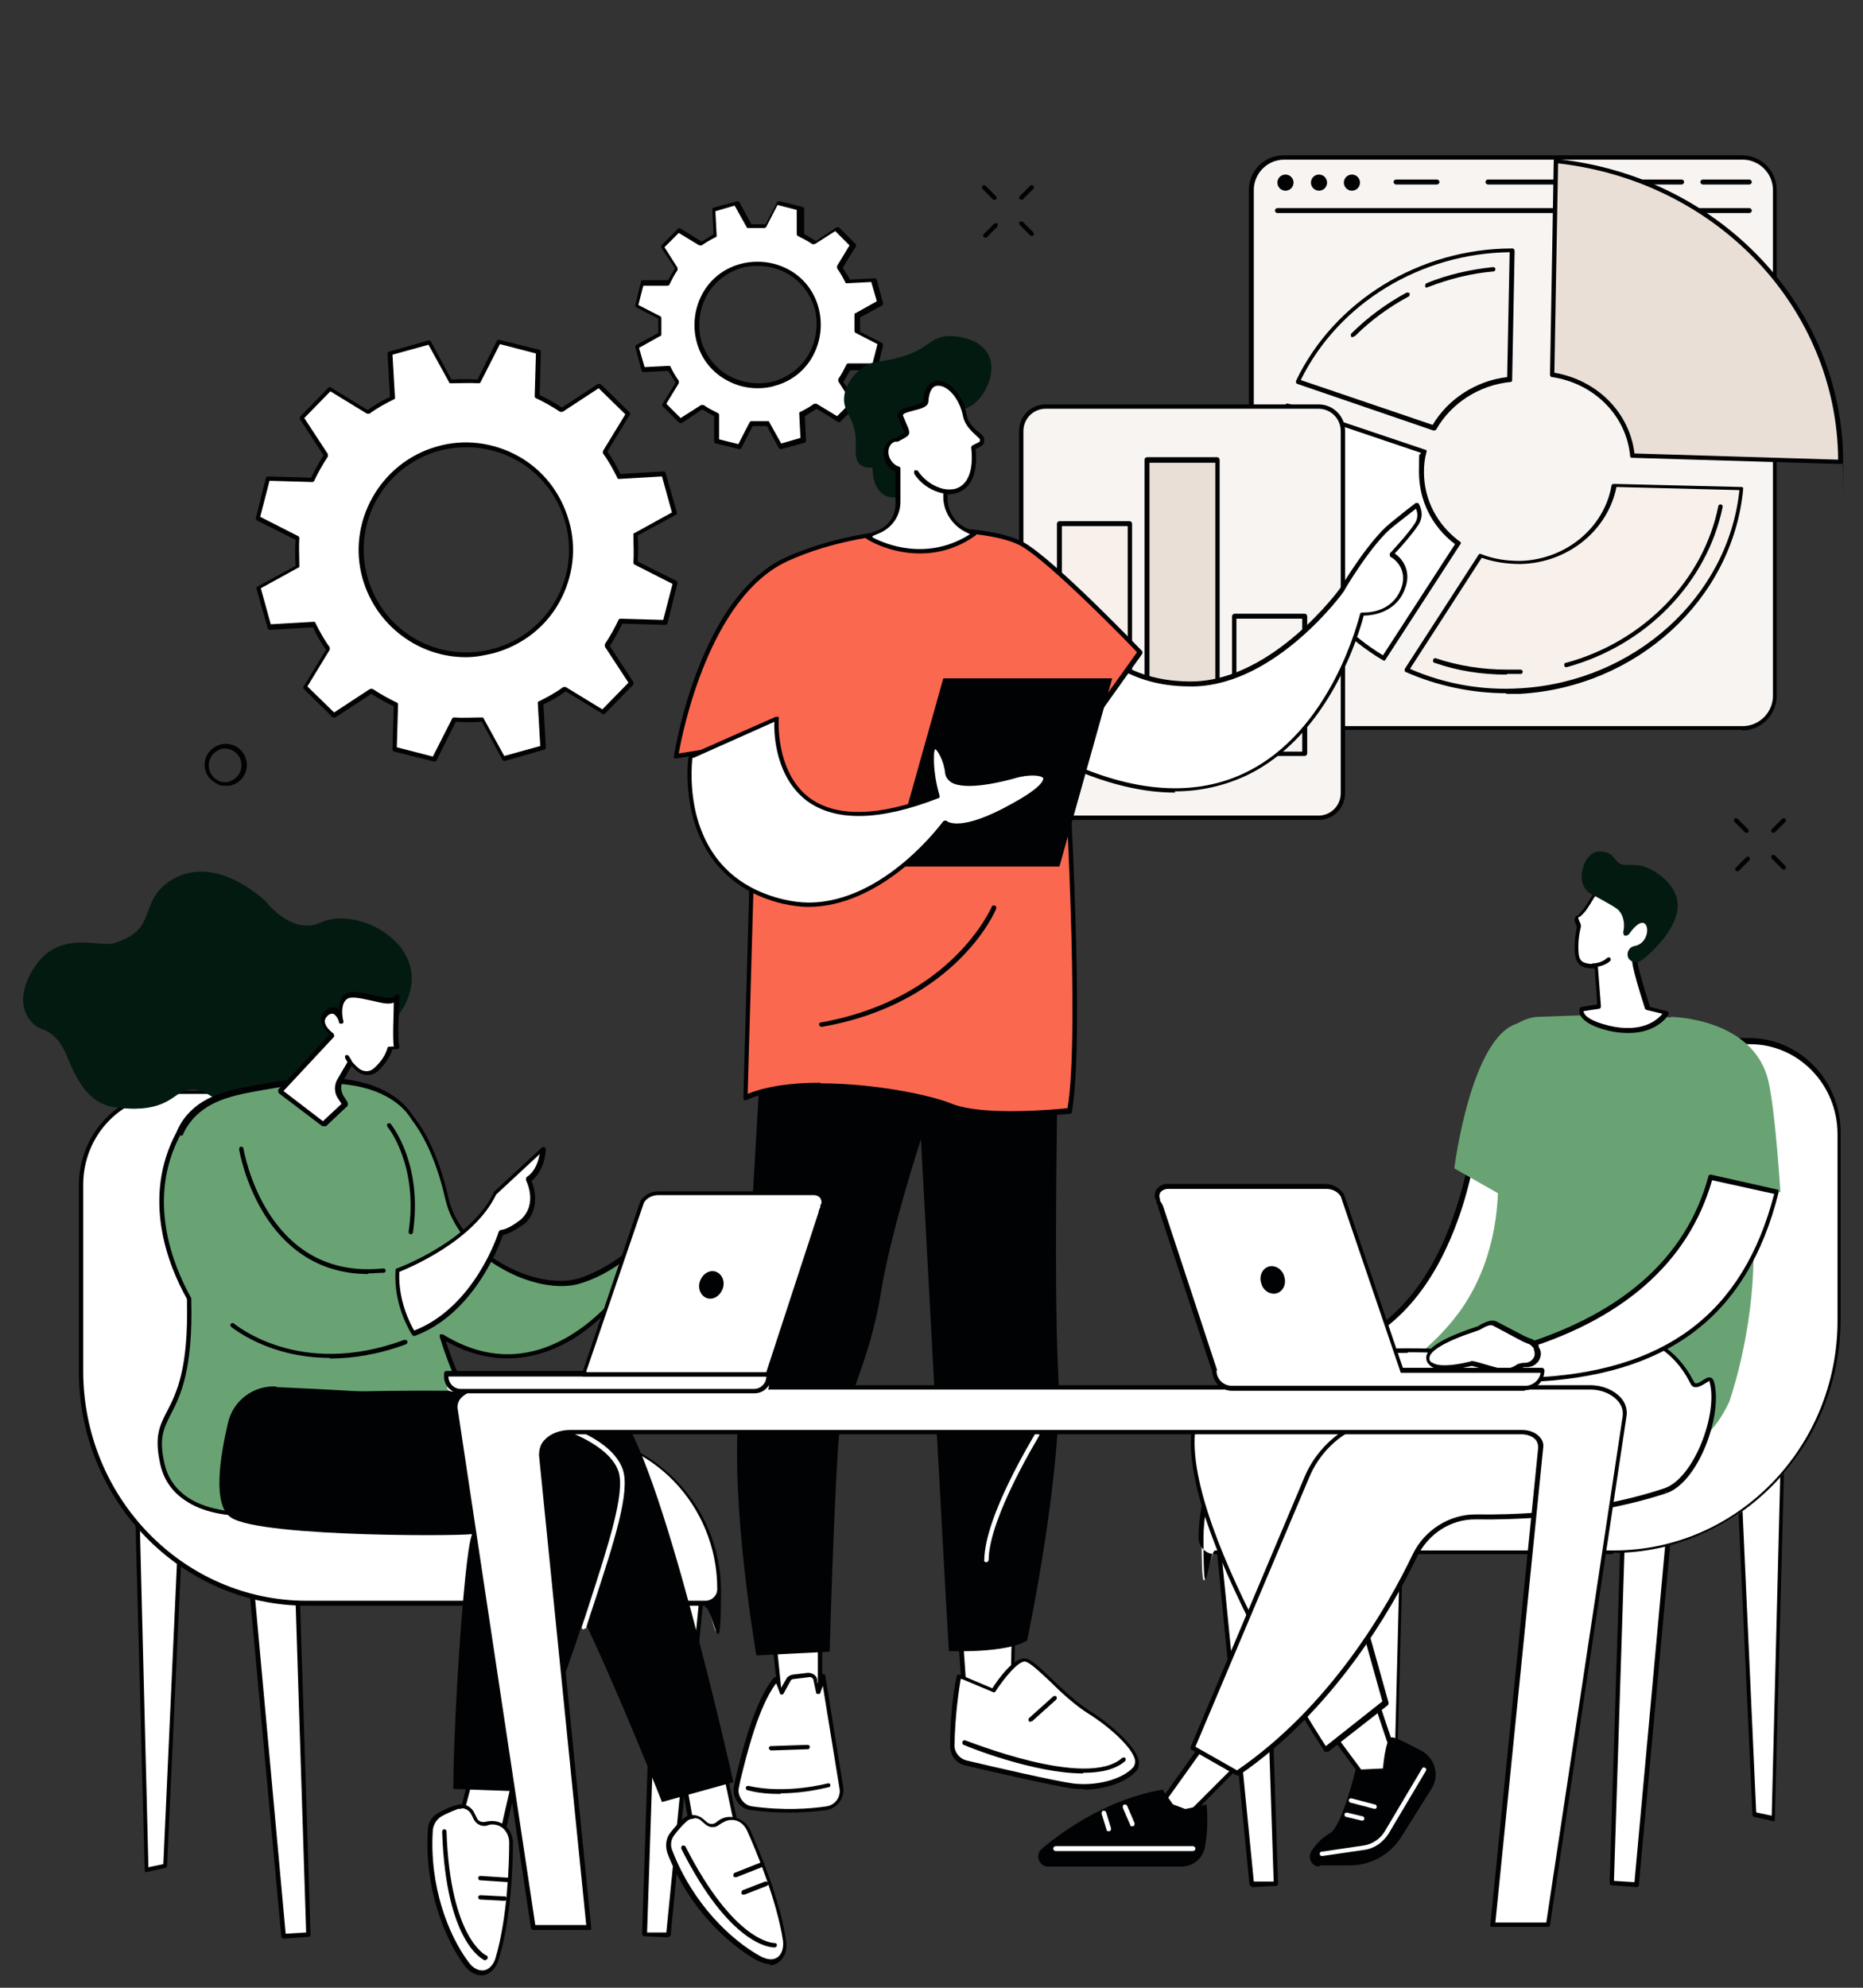 <?xml version="1.0" encoding="UTF-8"?>
<svg xmlns="http://www.w3.org/2000/svg" width="300" height="320" version="1.1" viewBox="0 0 300 320">
  <rect x="0" y="0" width="300" height="320" fill="#333333" stroke="none"/>
  <defs>
    <style>
      .cls-1 {
        fill: #fb6850;
      }

      .cls-2 {
        fill: #fff;
      }

      .cls-3 {
        fill: #f8f4f2;
      }

      .cls-4 {
        fill: #031a10;
      }

      .cls-5 {
        fill: #69a374;
      }

      .cls-6 {
        fill: #f7f0eb;
      }

      .cls-7 {
        fill: #010203;
      }

      .cls-8 {
        fill: #eadfd7;
      }
    </style>
  </defs>
  <!-- Generator: Adobe Illustrator 28.7.0, SVG Export Plug-In . SVG Version: 1.2.0 Build 136)  -->
  <g>
    <g id="Calque_1">
      <g id="Workplace_culture">
        <g>
          <g>
            <path class="cls-2" d="M102.5,55.8l1,3.7,4.2-.2c.4.8.8,1.6,1.4,2.3l-2.2,3.6,2.7,2.7,3.5-2.3c.7.5,1.5.9,2.3,1.3v4.2c-.1,0,3.6.9,3.6.9l1.9-3.7c.9,0,1.8,0,2.7,0l2,3.7,3.7-1-.2-4.2c.8-.4,1.6-.8,2.3-1.4l3.6,2.2,2.7-2.7-2.3-3.5c.5-.7.9-1.5,1.3-2.3h4.2c0,.1.9-3.6.9-3.6l-3.7-1.9c0-.9,0-1.8,0-2.7l3.7-2-1-3.7-4.2.2c-.4-.8-.8-1.6-1.4-2.3l2.2-3.6-2.7-2.7-3.5,2.3c-.7-.5-1.5-.9-2.3-1.3v-4.2c.1,0-3.6-.9-3.6-.9l-1.9,3.7c-.9,0-1.8,0-2.7,0l-2-3.7-3.7,1,.2,4.2c-.8.4-1.6.8-2.3,1.4l-3.6-2.2-2.7,2.7,2.3,3.5c-.5.7-.9,1.5-1.3,2.3h-4.2c0-.1-.9,3.6-.9,3.6l3.7,1.9c0,.9,0,1.8,0,2.7l-3.7,2ZM119.4,42.8c5.2-1.5,10.7,1.6,12.2,6.8,1.5,5.2-1.6,10.7-6.8,12.2-5.2,1.5-10.7-1.6-12.2-6.8-1.5-5.2,1.6-10.7,6.8-12.2Z"/>
            <path class="cls-7" d="M119,72.3s0,0,0,0l-3.7-.9c-.2,0-.3-.2-.3-.4v-4c-.6-.3-1.2-.7-1.9-1.1l-3.3,2.2c-.1,0-.3,0-.4,0l-2.7-2.7c-.1-.1-.1-.3,0-.4l2.1-3.4c-.4-.6-.8-1.3-1.2-1.9l-3.9.2c-.2,0-.3,0-.4-.3l-1-3.7c0-.2,0-.3.2-.4l3.5-1.9c0-.8,0-1.5,0-2.3l-3.5-1.8c-.1,0-.2-.2-.2-.4l.9-3.7c0-.2.2-.3.4-.3h4c.3-.6.7-1.2,1.1-1.9l-2.2-3.3c0-.1,0-.3,0-.4l2.7-2.7c.1-.1.3-.1.4,0l3.4,2.1c.6-.4,1.3-.8,1.9-1.2l-.2-3.9c0-.2,0-.3.3-.4l3.7-1c.2,0,.3,0,.4.2l1.9,3.5c.8,0,1.5,0,2.3,0l1.8-3.5c0-.1.2-.2.4-.2l3.7.9c.2,0,.3.2.3.4v4c.6.3,1.2.7,1.9,1.1l3.3-2.2c.1,0,.3,0,.4,0l2.7,2.7c.1.1.1.3,0,.4l-2.1,3.4c.4.6.8,1.3,1.2,1.9l3.9-.2c.2,0,.3,0,.4.3l1,3.7c0,.2,0,.3-.2.4l-3.5,1.9c0,.8,0,1.5,0,2.3l3.5,1.8c.1,0,.2.2.2.4l-.9,3.7c0,.2-.2.3-.4.3h-4c-.3.6-.7,1.2-1.1,1.9l2.2,3.3c0,.1,0,.3,0,.4l-2.7,2.7c-.1.1-.3.1-.4,0l-3.4-2.1c-.6.4-1.3.8-1.9,1.2l.2,3.9c0,.2,0,.3-.3.4l-3.7,1c-.2,0-.3,0-.4-.2l-1.9-3.5c-.8,0-1.5,0-2.3,0l-1.8,3.5c0,.1-.2.2-.3.2ZM115.7,70.7l3.2.8,1.8-3.5c0-.1.2-.2.3-.2.9,0,1.7,0,2.6,0,.1,0,.3,0,.3.2l1.9,3.4,3.1-.9-.2-3.9c0-.1,0-.3.2-.3.8-.4,1.5-.8,2.2-1.3.1,0,.3,0,.4,0l3.3,2,2.3-2.3-2.1-3.3c0-.1,0-.3,0-.4.5-.7.9-1.5,1.3-2.3,0-.1.2-.2.3-.2h3.9c0,.1.8-3.1.8-3.1l-3.5-1.8c-.1,0-.2-.2-.2-.3,0-.9,0-1.7,0-2.6,0-.1,0-.3.2-.3l3.4-1.9-.9-3.1-3.9.2c-.1,0-.3,0-.3-.2-.4-.8-.8-1.5-1.3-2.2,0-.1,0-.3,0-.4l2-3.3-2.3-2.3-3.3,2.1c-.1,0-.3,0-.4,0-.7-.5-1.5-.9-2.3-1.3-.1,0-.2-.2-.2-.3v-3.9c.1,0-3.1-.8-3.1-.8l-1.8,3.5c0,.1-.2.2-.3.2-.9,0-1.7,0-2.6,0-.1,0-.3,0-.3-.2l-1.9-3.4-3.1.9.2,3.9c0,.1,0,.3-.2.3-.8.4-1.5.8-2.2,1.3-.1,0-.3,0-.4,0l-3.3-2-2.3,2.3,2.1,3.3c0,.1,0,.3,0,.4-.5.7-.9,1.5-1.3,2.3,0,.1-.2.2-.3.2h-3.9c0-.1-.8,3.1-.8,3.1l3.5,1.8c.1,0,.2.2.2.3,0,.9,0,1.7,0,2.6,0,.1,0,.3-.2.3l-3.4,1.9.9,3.1,3.9-.2c.1,0,.3,0,.3.2.4.8.8,1.5,1.3,2.2,0,.1,0,.3,0,.4l-2,3.3,2.3,2.3,3.3-2.1c.1,0,.3,0,.4,0,.7.5,1.5.9,2.3,1.3.1,0,.2.2.2.3v3.9ZM122,62.5c-1.7,0-3.4-.4-5-1.3-2.4-1.3-4.1-3.5-4.8-6.1-.7-2.6-.4-5.4.9-7.8,1.3-2.4,3.5-4.1,6.1-4.8,2.6-.7,5.4-.4,7.8.9,2.4,1.3,4.1,3.5,4.8,6.1.7,2.6.4,5.4-.9,7.8-1.3,2.4-3.5,4.1-6.1,4.8-.9.3-1.9.4-2.8.4ZM119.5,43.1c-2.4.7-4.5,2.3-5.7,4.5-1.2,2.2-1.5,4.8-.9,7.2.7,2.4,2.3,4.5,4.5,5.7,2.2,1.2,4.8,1.5,7.2.9,2.4-.7,4.5-2.3,5.7-4.5,1.2-2.2,1.5-4.8.9-7.2-.7-2.4-2.3-4.5-4.5-5.7-2.2-1.2-4.8-1.5-7.2-.9ZM119.4,42.8h0,0Z"/>
          </g>
          <g>
            <path class="cls-2" d="M41.5,94.6l1.8,6.3,7.2-.4c.7,1.4,1.5,2.7,2.3,3.9l-3.7,6.1,4.7,4.6,6-3.9c1.3.9,2.6,1.6,4,2.2l-.2,7.2,6.4,1.6,3.2-6.4c1.5.1,3,0,4.6,0l3.4,6.3,6.3-1.8-.4-7.2c1.4-.7,2.7-1.5,3.9-2.3l6.1,3.7,4.6-4.7-3.9-6c.9-1.3,1.6-2.6,2.2-4l7.2.2,1.6-6.4-6.4-3.2c.1-1.5,0-3,0-4.6l6.3-3.4-1.8-6.3-7.2.4c-.7-1.4-1.5-2.7-2.3-3.9l3.7-6.1-4.7-4.6-6,3.9c-1.3-.9-2.6-1.6-4-2.2l.2-7.2-6.4-1.6-3.2,6.4c-1.5-.1-3,0-4.6,0l-3.4-6.3-6.3,1.8.4,7.2c-1.4.7-2.7,1.5-3.9,2.3l-6.1-3.7-4.6,4.7,3.9,6c-.9,1.3-1.6,2.6-2.2,4l-7.2-.2-1.6,6.4,6.4,3.2c-.1,1.5,0,3,0,4.6l-6.3,3.4ZM70.4,72.3c9-2.5,18.3,2.7,20.8,11.7,2.5,9-2.7,18.3-11.7,20.8-9,2.5-18.3-2.7-20.8-11.7-2.5-9,2.7-18.3,11.7-20.8Z"/>
            <path class="cls-7" d="M69.9,122.6s0,0,0,0l-6.4-1.6c-.2,0-.3-.2-.3-.4l.2-6.9c-1.3-.6-2.5-1.3-3.6-2l-5.8,3.8c-.1,0-.3,0-.4,0l-4.7-4.6c-.1-.1-.1-.3,0-.4l3.6-5.9c-.8-1.1-1.5-2.3-2.1-3.6l-6.9.4c-.2,0-.3,0-.4-.3l-1.8-6.3c0-.2,0-.3.2-.4l6.1-3.3c-.1-1.4-.1-2.8,0-4.2l-6.2-3.1c-.1,0-.2-.2-.2-.4l1.6-6.4c0-.2.2-.3.4-.3l6.9.2c.6-1.3,1.3-2.5,2-3.6l-3.8-5.8c0-.1,0-.3,0-.4l4.6-4.7c.1-.1.3-.1.4,0l5.9,3.6c1.1-.8,2.3-1.5,3.6-2.1l-.4-6.9c0-.2,0-.3.3-.4l6.3-1.8c.2,0,.3,0,.4.2l3.3,6.1c1.4-.1,2.8-.1,4.2,0l3.1-6.2c0-.1.2-.2.4-.2l6.4,1.6c.2,0,.3.2.3.4l-.2,6.9c1.3.6,2.5,1.3,3.6,2l5.8-3.8c.1,0,.3,0,.4,0l4.7,4.6c.1.1.1.3,0,.4l-3.6,5.9c.8,1.1,1.5,2.3,2.1,3.6l6.9-.4c.2,0,.3,0,.4.3l1.8,6.3c0,.2,0,.3-.2.4l-6.1,3.3c.1,1.4.1,2.8,0,4.2l6.2,3.1c.1,0,.2.2.2.4l-1.6,6.4c0,.2-.2.3-.4.3l-6.9-.2c-.6,1.3-1.3,2.5-2,3.6l3.8,5.8c0,.1,0,.3,0,.4l-4.6,4.7c-.1.1-.3.1-.4,0l-5.9-3.6c-1.1.8-2.3,1.5-3.6,2.1l.4,6.9c0,.2,0,.3-.3.4l-6.3,1.8c-.2,0-.3,0-.4-.2l-3.3-6.1c-1.4.1-2.8.1-4.2,0l-3.1,6.2c0,.1-.2.2-.3.2ZM63.9,120.3l5.8,1.5,3.1-6.1c0-.1.2-.2.3-.2,1.5.1,3,0,4.5,0,.1,0,.3,0,.3.2l3.3,6,5.8-1.6-.4-6.9c0-.1,0-.3.2-.3,1.4-.7,2.7-1.4,3.9-2.3.1,0,.3,0,.4,0l5.9,3.6,4.2-4.3-3.8-5.8c0-.1,0-.3,0-.4.8-1.2,1.6-2.6,2.2-3.9,0-.1.2-.2.3-.2l6.9.2,1.5-5.8-6.1-3.1c-.1,0-.2-.2-.2-.3.1-1.5,0-3,0-4.5,0-.1,0-.3.2-.3l6-3.3-1.6-5.8-6.9.4c-.1,0-.3,0-.3-.2-.7-1.4-1.4-2.7-2.3-3.9,0-.1,0-.3,0-.4l3.6-5.9-4.3-4.2-5.8,3.8c-.1,0-.3,0-.4,0-1.2-.8-2.6-1.6-3.9-2.2-.1,0-.2-.2-.2-.3l.2-6.9-5.8-1.5-3.1,6.1c0,.1-.2.2-.3.2-1.5-.1-3,0-4.5,0-.1,0-.3,0-.3-.2l-3.3-6-5.8,1.6.4,6.9c0,.1,0,.3-.2.3-1.4.7-2.7,1.4-3.9,2.3-.1,0-.3,0-.4,0l-5.9-3.6-4.2,4.3,3.8,5.8c0,.1,0,.3,0,.4-.8,1.2-1.6,2.6-2.2,3.9,0,.1-.2.2-.3.2l-6.9-.2-1.5,5.8,6.1,3.1c.1,0,.2.2.2.3-.1,1.5,0,3,0,4.5,0,.1,0,.3-.2.3l-6,3.3,1.6,5.8,6.9-.4c.1,0,.3,0,.3.2.7,1.4,1.4,2.7,2.3,3.9,0,.1,0,.3,0,.4l-3.6,5.9,4.3,4.2,5.8-3.8c.1,0,.3,0,.4,0,1.2.8,2.6,1.6,3.9,2.2.1,0,.2.2.2.3l-.2,6.9ZM75,105.8c-7.5,0-14.4-5-16.6-12.6-2.6-9.1,2.8-18.7,11.9-21.3v.3c0,0,0-.3,0-.3,4.4-1.3,9.1-.7,13.1,1.5,4,2.2,6.9,5.9,8.2,10.4,1.3,4.4.7,9.1-1.5,13.1-2.2,4-5.9,6.9-10.4,8.2-1.6.4-3.1.7-4.7.7ZM75.1,72c-1.5,0-3,.2-4.5.6-8.8,2.5-13.9,11.6-11.4,20.4,2.5,8.8,11.6,13.9,20.4,11.4,4.2-1.2,7.8-4,9.9-7.8,2.2-3.9,2.7-8.3,1.5-12.6-1.2-4.2-4-7.8-7.8-9.9-2.5-1.4-5.3-2.1-8-2.1Z"/>
          </g>
        </g>
        <g>
          <g>
            <g>
              <g>
                <rect class="cls-3" x="201.6" y="25.4" width="84.2" height="91.8" rx="5.2" ry="5.2"/>
                <path class="cls-7" d="M280.5,117.5h-73.8c-3.1,0-5.6-2.5-5.6-5.6V30.6c0-3.1,2.5-5.6,5.6-5.6h73.8c3.1,0,5.6,2.5,5.6,5.6v81.4c0,3.1-2.5,5.6-5.6,5.6ZM206.8,25.7c-2.7,0-4.9,2.2-4.9,4.9v81.4c0,2.7,2.2,4.9,4.9,4.9h73.8c2.7,0,4.9-2.2,4.9-4.9V30.6c0-2.7-2.2-4.9-4.9-4.9h-73.8Z"/>
              </g>
              <g>
                <path class="cls-7" d="M281.7,34.3h-76c-.2,0-.4-.2-.4-.4s.2-.4.4-.4h76c.2,0,.4.2.4.4s-.2.4-.4.4Z"/>
                <g>
                  <circle class="cls-7" cx="207" cy="29.4" r="1.3"/>
                  <circle class="cls-7" cx="212.4" cy="29.4" r="1.3"/>
                  <circle class="cls-7" cx="217.7" cy="29.4" r="1.3"/>
                </g>
                <path class="cls-7" d="M281.7,29.7h-7.5c-.2,0-.4-.2-.4-.4s.2-.4.4-.4h7.5c.2,0,.4.2.4.4s-.2.4-.4.4Z"/>
                <path class="cls-7" d="M270.8,29.7h-31.2c-.2,0-.4-.2-.4-.4s.2-.4.4-.4h31.2c.2,0,.4.2.4.4s-.2.4-.4.4Z"/>
                <path class="cls-7" d="M231.4,29.7h-6.6c-.2,0-.4-.2-.4-.4s.2-.4.4-.4h6.6c.2,0,.4.2.4.4s-.2.4-.4.4Z"/>
              </g>
            </g>
            <g>
              <g>
                <g>
                  <path class="cls-3" d="M230.9,68.9c2.4-4.2,6.9-7.3,12.2-7.8l.4-20.8c-15.1,0-28.4,8.5-34.5,21.1l21.9,7.5Z"/>
                  <path class="cls-7" d="M230.9,69.3s0,0-.1,0l-21.9-7.5c0,0-.2-.1-.2-.2,0,0,0-.2,0-.3,6.2-12.9,19.9-21.3,34.8-21.3.1,0,.2,0,.3.1,0,0,.1.2.1.3l-.4,20.8c0,.2-.1.3-.3.3-5,.5-9.5,3.4-11.9,7.6,0,.1-.2.2-.3.2ZM209.5,61.2l21.2,7.2c2.5-4.2,7-7.1,12-7.7l.4-20.1c-14.4.2-27.5,8.2-33.6,20.5Z"/>
                </g>
                <path class="cls-7" d="M229.8,46.3c-.1,0-.3,0-.3-.2,0-.2,0-.4.2-.5,3.4-1.4,7-2.2,10.7-2.6.2,0,.4.1.4.3,0,.2-.1.4-.3.4-3.6.3-7.1,1.2-10.5,2.5,0,0,0,0-.1,0Z"/>
                <path class="cls-7" d="M217.8,54.3c0,0-.2,0-.2-.1-.1-.1-.1-.4,0-.5,2.6-2.6,5.6-4.8,8.9-6.6.2,0,.4,0,.5.1,0,.2,0,.4-.1.5-3.2,1.7-6.2,3.9-8.7,6.4,0,0-.2.1-.3.1Z"/>
                <g>
                  <path class="cls-6" d="M260,78.1c-1.2,6.8-7.5,12.2-15.1,12.4-2.3,0-4.4-.3-6.4-1.1l-11.9,18.4c5.5,2.5,11.8,3.7,18.3,3.3,19-1.1,33.9-15.4,35.6-32.6l-20.5-.5Z"/>
                  <path class="cls-7" d="M242.6,111.6c-5.6,0-11.2-1.2-16.2-3.4,0,0-.2-.1-.2-.2,0,0,0-.2,0-.3l11.9-18.4c0-.1.3-.2.4-.1,2,.8,4.1,1.1,6.3,1.1,7.3-.2,13.5-5.3,14.7-12.1,0-.2.2-.3.4-.3l20.5.5c0,0,.2,0,.3.1,0,0,0,.2,0,.3-1.7,17.7-17.1,31.8-35.9,32.9-.8,0-1.5,0-2.3,0ZM227.1,107.7c5.5,2.4,11.6,3.5,17.8,3.1,18.3-1.1,33.4-14.7,35.2-31.9l-19.8-.5c-1.4,7-7.8,12.2-15.4,12.4-2.2,0-4.3-.3-6.3-1l-11.5,17.8Z"/>
                </g>
                <path class="cls-7" d="M242.6,108.6c-4,0-7.9-.6-11.6-1.9-.2,0-.3-.3-.2-.5,0-.2.3-.3.5-.2,3.6,1.2,7.5,1.8,11.4,1.8s1.4,0,2.1,0c.2,0,.4.1.4.3,0,.2-.1.4-.3.4-.7,0-1.4,0-2.2,0Z"/>
                <path class="cls-7" d="M252.2,107.4c-.2,0-.3-.1-.3-.3,0-.2,0-.4.3-.4,12.5-3.4,22.1-13.3,24.5-25.2,0-.2.2-.3.4-.3.2,0,.3.2.3.4-2.5,12.2-12.3,22.3-25.1,25.8,0,0,0,0,0,0Z"/>
                <g>
                  <path class="cls-2" d="M222.9,105.9l12-18.5c-3.6-2.7-5.9-6.8-5.9-11.5s.1-2.2.4-3.3l-22-7.4c-1.2,3.5-1.8,7.1-1.8,11,0,12.6,6.9,23.5,17.3,29.7Z"/>
                  <path class="cls-7" d="M222.9,106.3c0,0-.1,0-.2,0-10.9-6.5-17.5-17.7-17.5-30s.6-7.5,1.8-11.1c0-.2.3-.3.5-.2l22,7.4c.2,0,.3.2.2.4-.3,1.1-.4,2.1-.4,3.2,0,4.4,2.1,8.5,5.8,11.2.2.1.2.3,0,.5l-12,18.5c0,.1-.2.2-.3.2ZM207.6,65.8c-1.1,3.4-1.7,6.9-1.7,10.5,0,11.9,6.3,22.8,16.8,29.2l11.6-17.9c-3.7-2.8-5.8-7-5.8-11.6s.1-2.1.3-3.1l-21.3-7.2Z"/>
                </g>
              </g>
              <g>
                <path class="cls-8" d="M249.9,60.3c6.9,1,12.3,6.4,12.9,13.1l33.5,1s0,0,0,0c0-24.6-19.6-45.7-45.8-48.4l-.6,34.4Z"/>
                <path class="cls-7" d="M296.3,74.7s0,0,0,0l-33.5-1c-.2,0-.3-.1-.3-.3-.6-6.5-5.8-11.7-12.6-12.7-.2,0-.3-.2-.3-.4l.6-34.4c0,0,0-.2.1-.3,0,0,.2,0,.3,0,12.7,1.3,24.4,7,33,16.1,8.5,9,13.2,20.6,13.2,32.6s0,.2-.1.3c0,0-.2.1-.3.1ZM263.1,73l32.9,1c-.2-24.4-19.5-44.8-45.1-47.7l-.6,33.7c6.9,1.2,12.1,6.4,12.9,13Z"/>
              </g>
            </g>
          </g>
          <g>
            <g>
              <rect class="cls-3" x="164.5" y="65.4" width="51.7" height="66.2" rx="3.9" ry="3.9"/>
              <path class="cls-7" d="M212.3,132h-43.9c-2.4,0-4.3-1.9-4.3-4.3v-58.3c0-2.4,1.9-4.3,4.3-4.3h43.9c2.4,0,4.3,1.9,4.3,4.3v58.3c0,2.4-1.9,4.3-4.3,4.3ZM168.4,65.8c-2,0-3.6,1.6-3.6,3.6v58.3c0,2,1.6,3.6,3.6,3.6h43.9c2,0,3.6-1.6,3.6-3.6v-58.3c0-2-1.6-3.6-3.6-3.6h-43.9Z"/>
            </g>
            <g>
              <g>
                <rect class="cls-6" x="170.6" y="84.4" width="11.3" height="37"/>
                <path class="cls-7" d="M181.9,121.7h-11.3c-.2,0-.4-.2-.4-.4v-37c0-.2.2-.4.4-.4h11.3c.2,0,.4.2.4.4v37c0,.2-.2.4-.4.4ZM171,121h10.6v-36.3h-10.6v36.3Z"/>
              </g>
              <g>
                <rect class="cls-8" x="184.7" y="74.1" width="11.3" height="47.3"/>
                <path class="cls-7" d="M196,121.7h-11.3c-.2,0-.4-.2-.4-.4v-47.3c0-.2.2-.4.4-.4h11.3c.2,0,.4.2.4.4v47.3c0,.2-.2.4-.4.4ZM185.1,121h10.6v-46.5h-10.6v46.5Z"/>
              </g>
              <g>
                <rect class="cls-3" x="198.8" y="99.3" width="11.3" height="22.1"/>
                <path class="cls-7" d="M210.1,121.7h-11.3c-.2,0-.4-.2-.4-.4v-22.1c0-.2.2-.4.4-.4h11.3c.2,0,.4.2.4.4v22.1c0,.2-.2.4-.4.4ZM199.1,121h10.6v-21.4h-10.6v21.4Z"/>
              </g>
            </g>
          </g>
        </g>
        <g>
          <g>
            <g>
              <polygon class="cls-2" points="124.7 264.6 125.7 274 132 274.7 132 263.6 124.7 264.6"/>
              <path class="cls-7" d="M132,275.1s0,0,0,0l-6.3-.7c-.2,0-.3-.2-.3-.3l-1-9.4c0-.2.1-.4.3-.4l7.3-1c.1,0,.2,0,.3,0,0,0,.1.2.1.3v11.1c0,.1,0,.2-.1.3,0,0-.2,0-.2,0ZM126,273.7l5.7.7v-10.3l-6.6.9.9,8.8Z"/>
            </g>
            <g>
              <path class="cls-2" d="M133,291.1c-2.6.4-7,.7-12.1,0-1.7-.2-2.8-1.8-2.4-3.5,1.1-4.6,3.1-13.2,6.4-17.2l.8,2.2,1.1-2c.2-.3.4-.5.8-.5l2.5-.3c.5,0,1,.3,1.1.8l.4,1.9.9-2.5,2.9,18c.2,1.5-.9,3-2.4,3.2Z"/>
              <path class="cls-7" d="M127,291.8c-1.9,0-3.9-.1-6.1-.4-.9-.1-1.7-.6-2.2-1.4-.5-.7-.7-1.7-.5-2.5l.2-1c1.1-4.7,3.1-12.6,6.2-16.4,0,0,.2-.1.3-.1.1,0,.2.1.3.2l.6,1.5.8-1.4c.2-.4.6-.6,1-.7l2.5-.3c.7,0,1.4.4,1.5,1.1v.6c.1,0,.6-1.3.6-1.3,0-.2.2-.3.4-.2.2,0,.3.1.3.3l2.9,18c.2,1.7-1,3.3-2.7,3.6v-.4s0,.4,0,.4c-1.6.2-3.6.4-6,.4ZM124.9,271.1c-2.8,3.8-4.6,11.1-5.7,15.6l-.2,1c-.2.7,0,1.4.4,2,.4.6,1,1,1.7,1.1,5,.7,9.3.4,12,0,1.3-.2,2.3-1.4,2.1-2.8l-2.7-16.6-.4,1.1c0,.2-.2.2-.4.2-.2,0-.3-.1-.3-.3l-.4-1.9c0-.3-.4-.6-.7-.5l-2.5.3c-.2,0-.4.1-.5.3l-1.1,2c0,.1-.2.2-.3.2-.1,0-.3,0-.3-.2l-.6-1.6Z"/>
            </g>
            <path class="cls-7" d="M125.7,288.8c-1.7,0-3.5-.1-5.3-.6-.2,0-.3-.2-.3-.4,0-.2.2-.3.4-.3,6.2,1.4,12.7-.4,12.8-.4.2,0,.4,0,.4.2,0,.2,0,.4-.2.4-.2,0-3.6,1-7.8,1Z"/>
            <path class="cls-7" d="M124.2,281.8c-.2,0-.3-.2-.4-.3,0-.2.1-.4.3-.4l5.9-.2c.2,0,.4.1.4.3,0,.2-.1.4-.3.4l-5.9.2s0,0,0,0Z"/>
            <g>
              <polygon class="cls-2" points="154.4 259.6 155.4 273.3 163 273.3 163.4 259.6 154.4 259.6"/>
              <path class="cls-7" d="M163,273.7h-7.6c-.2,0-.3-.1-.4-.3l-1-13.7c0,0,0-.2,0-.3,0,0,.2-.1.3-.1h8.9c0,0,.2,0,.3.1,0,0,.1.2.1.3l-.4,13.7c0,.2-.2.3-.4.3ZM155.7,272.9h7l.3-13h-8.2l.9,13Z"/>
            </g>
            <g>
              <path class="cls-2" d="M153.4,281c0,1.3.9,2.4,2.1,2.7,4.4,1,14.3,3.3,17.1,3.7,3.7.5,8.2-.6,10.1-2.7,1.9-2.1-4.3-7.3-7.3-9.1-4.4-2.8-8.7-8.2-10.4-8.5-1.8-.2-5.1,4.9-5.1,4.9l-5.4-2.3s-.9,4.7-1,11.2Z"/>
              <path class="cls-7" d="M174.5,288c-.7,0-1.3,0-2-.1-2.8-.4-12.9-2.7-17.1-3.7-1.4-.3-2.4-1.6-2.4-3.1,0-6.5,1-11.2,1.1-11.3,0-.1,0-.2.2-.2,0,0,.2,0,.3,0l5.2,2.2c.8-1.3,3.5-5.1,5.3-4.8,1,.1,2.4,1.5,4.4,3.4,1.9,1.8,4,3.8,6.1,5.1,2.4,1.5,7.4,5.4,7.8,8.1,0,.6,0,1.1-.4,1.5-1.6,1.8-5.1,3-8.4,3ZM154.7,270.3c-.2,1.3-.9,5.4-1,10.7,0,1.1.8,2.1,1.9,2.4,4.2,1,14.2,3.3,17.1,3.7,3.7.5,8-.6,9.8-2.6.2-.3.3-.6.3-1-.3-2.3-5-6.1-7.5-7.6-2.2-1.4-4.4-3.4-6.2-5.2-1.7-1.6-3.3-3.1-4-3.2-1.1-.2-3.5,2.8-4.8,4.8,0,.1-.3.2-.4.1l-5-2.1ZM153.4,281h0,0Z"/>
            </g>
            <path class="cls-7" d="M174.4,285.5c-7.9,0-18.6-4.3-19.2-4.6-.2,0-.3-.3-.2-.5,0-.2.3-.3.5-.2.2,0,19.5,7.9,25.2,2.8.1-.1.4-.1.5,0,.1.1.1.4,0,.5-1.6,1.4-4,1.9-6.8,1.9Z"/>
            <path class="cls-7" d="M166,277.2c0,0-.2,0-.3-.1-.1-.1-.1-.4,0-.5l3.9-3.5c.1-.1.4-.1.5,0,.1.1.1.4,0,.5l-3.9,3.5c0,0-.2,0-.2,0Z"/>
            <path class="cls-7" d="M122.5,170.4s-2.4,42.8-3.6,57.6c-1.2,14.8,2.9,38.5,2.9,38.5l11.8-.6s.8-28.9,1.7-36.9c0,0,5-10.9,6.5-20.6,1.5-9.7,6.5-25,6.5-25,0,0,4.1,76.4,4.5,82.4,0,0,9.2.4,12.6-1.7,0,0,5.9-27.9,5-43-.8-15.2,0-52.8,0-52.8l-47.8,2.1Z"/>
            <path class="cls-2" d="M133.1,229.3h-3.6c-.2,0-.4-.2-.4-.4s.2-.4.4-.4h3.6c.2,0,.4.2.4.4s-.2.4-.4.4Z"/>
            <path class="cls-2" d="M158.8,251.5s0,0,0,0c-.2,0-.4-.2-.3-.4.1-7.1,7.9-19.7,8.2-20.3.1-.2.3-.2.5-.1.2.1.2.3.1.5,0,.1-8,13-8.1,19.9,0,.2-.2.4-.4.4Z"/>
          </g>
          <g>
            <g>
              <path class="cls-2" d="M174.1,101.9c.9,0,5.1,8.6,18.2,8.2,13.2-.4,23.7-15.1,23.7-15.1,0,0,4.6-7.7,8-10.4,3.5-2.8,4-3.1,4-3.1,0,0,1.1,1.4,0,3.1-1.1,1.7-4.1,4.9-4.1,4.9,0,0,3.3,1.8,1.8,5.6-1.7,4.3-6.5,4-6.5,4,0,0-9.8,43.2-50.1,22.7l4.9-19.8Z"/>
              <path class="cls-7" d="M189.2,127.6c-6.1,0-12.9-1.9-20.2-5.6-.1,0-.2-.2-.2-.4l4.9-19.8c0-.1.2-.3.3-.3.4,0,.6.3,1.3,1,2,2.2,6.7,7.4,17,7.2,12.8-.4,23.4-14.8,23.5-15,.2-.3,4.6-7.7,8.1-10.5,3.4-2.8,4-3.1,4-3.2.2-.1.4,0,.5,0,0,0,1.2,1.7,0,3.5-.9,1.4-3,3.8-3.8,4.6.9.6,2.9,2.6,1.6,5.8-1.5,3.9-5.5,4.2-6.6,4.2-.6,2.4-5.4,19.4-19,25.8-3.5,1.6-7.3,2.5-11.4,2.5ZM169.6,121.5c11.8,6,22.2,7,30.7,3,14.3-6.7,18.6-25.4,18.7-25.6,0-.2.2-.3.4-.3.2,0,4.6.3,6.2-3.8,1.3-3.4-1.5-5.1-1.6-5.1,0,0-.2-.1-.2-.3,0-.1,0-.2,0-.3,0,0,3-3.2,4-4.8.7-1,.4-2,.2-2.4-.4.3-1.4,1.1-3.7,2.9-3.4,2.7-7.9,10.3-7.9,10.4-.1.2-10.8,14.9-24,15.3-.3,0-.6,0-.8,0-10,0-14.7-5.2-16.7-7.4-.2-.2-.4-.4-.5-.6l-4.7,19Z"/>
            </g>
            <g>
              <path class="cls-1" d="M108.8,121.7s4-25.5,17.9-31.8c14-6.3,32.9-5.4,38.1-2.3,5.2,3.1,18.8,17.3,18.8,17.3l-12,16.8s2.7,45.1.6,57c0,0-13.4,1.6-19-.7-5.7-2.2-24.3-5.4-33.2-1.3l1.6-57.1-12.8,2Z"/>
              <path class="cls-7" d="M162.8,179.6c-3.5,0-7.3-.3-9.7-1.2-5.6-2.2-24-5.4-32.9-1.3-.1,0-.2,0-.3,0-.1,0-.2-.2-.2-.3l1.6-56.7-12.4,2c-.1,0-.2,0-.3,0,0,0-.1-.2-.1-.3.2-1,4.1-25.8,18.1-32.1,13.8-6.2,32.8-5.6,38.4-2.3,5.2,3.1,18.3,16.8,18.9,17.4.1.1.1.3,0,.5l-11.9,16.7c.2,2.7,2.7,45.5.6,57,0,.2-.2.3-.3.3-.3,0-4.7.5-9.5.5ZM132.1,174.4c8.4,0,17.6,1.8,21.2,3.3,5.1,2,16.7.9,18.6.7,2.1-12.1-.6-56.2-.6-56.7,0,0,0-.2,0-.2l11.8-16.5c-1.7-1.8-13.8-14.2-18.5-17-4.9-3-23.8-4-37.7,2.3-12.6,5.7-17,27.5-17.6,31l12.3-2c.1,0,.2,0,.3,0,0,0,.1.2.1.3l-1.6,56.5c3.2-1.3,7.4-1.8,11.7-1.8Z"/>
            </g>
            <path class="cls-7" d="M132.3,165.3c-.2,0-.3-.1-.4-.3,0-.2,0-.4.3-.4,21.2-3.8,27.4-18.5,27.5-18.6,0-.2.3-.3.5-.2.2,0,.3.3.2.5,0,.2-6.4,15.2-28,19,0,0,0,0,0,0Z"/>
            <polygon class="cls-7" points="170.6 139.5 143.4 139.5 151.9 109.2 179.1 109.2 170.6 139.5"/>
            <g>
              <path class="cls-2" d="M111.2,121.8l13.8-6.1s-1.9,23.3,25.9,12.5c0,0-1-3-.9-6.5.1-3.5,2.2-.1,2.5,2.7.3,2.8,6.8,1.7,10.8.6,3.9-1.1,9.1-.4,0,4.6-9.1,5-11.1,2.8-11.1,2.8,0,0-11.6,16.2-26,12.8-17.7-4.2-15-23.4-15-23.4Z"/>
              <path class="cls-7" d="M130.2,146c-1.3,0-2.7-.2-4.1-.5-9.3-2.2-13-8.6-14.4-13.5-1.5-5.3-.9-10.1-.8-10.2,0-.1,0-.2.2-.3l13.8-6.1c.1,0,.2,0,.4,0,.1,0,.2.2.1.3,0,0-.6,8.5,4.9,12.7,4.3,3.2,11.1,3.1,20.2-.4-.3-.9-.9-3.4-.8-6.3,0-.4,0-1.8.9-1.8,0,0,0,0,0,0,1.1,0,2.1,2.7,2.3,4.5,0,.4.2.7.6.9,1.6,1.1,6.3.3,9.7-.7,1.8-.5,4.9-.9,5.4.4.5,1.1-1.2,2.7-5.2,4.9-7.4,4.1-10.3,3.5-11.2,3-1.5,2-10.6,13.1-22.1,13.1ZM111.5,122c-.1.9-.5,5.2.8,9.8,2,6.9,6.7,11.3,13.9,13,1.3.3,2.7.5,4,.5,12.2,0,21.6-13,21.7-13.1,0,0,.2-.1.3-.1.1,0,.2,0,.3.1,0,0,2.1,1.9,10.6-2.9,5.1-2.8,4.9-3.9,4.9-4-.2-.5-2.3-.7-4.6,0-1.8.5-8,2.1-10.3.6-.5-.4-.8-.8-.9-1.4-.2-2.1-1.3-3.8-1.6-3.9,0,0-.2.2-.2,1.1-.1,3.4.9,6.3.9,6.4,0,.2,0,.4-.2.4-9.5,3.7-16.6,3.8-21.2.4-5-3.8-5.3-10.7-5.2-12.7l-13,5.8Z"/>
            </g>
          </g>
          <g>
            <path class="cls-4" d="M147.9,78.3c-1.2,1.1-3.5,2.4-5.3,1.5-1.4-.7-2.1-2.4-2.1-4.5-.6,0-1.4,0-2-.5-.9-.8-.7-2.3-.7-3.2.2-4.5-2.4-5.1-1.8-8.2.5-2.4,2.4-3.8,2.7-4.1,1.8-1.3,3-.9,5.9-1.7,5-1.3,5.1-3.5,8.4-3.5.2,0,4.7,0,6.2,3.1,1.2,2.5-.2,5.6-1.7,7.2-1.9,2.1-3.3,1-5.2,2.8-3.4,3.1-.8,7.7-4.4,11Z"/>
            <g>
              <path class="cls-2" d="M157.9,70.3l-.2-.2c-1-.8-2-1.8-2.3-3.1-1.1-5.4-6.1-7.4-6.3-2.4,0,1.3-4.6,1.2-4.1,2.5,1.4,3.4,1.5,2.5-.6,3.8-.2,0-.5,0-.7.2-1,.5-1.4,1.9-.8,3.1.4.8,1,1.3,1.6,1.5v5.4c0,2-1.2,3.9-3.1,4.6l-1.8.7s8.6,5.6,17.2-.5l-1.2-.5c-2-.9-3.4-2.9-3.4-5.1v-1.1c.6,0,1.1,0,1.7-.1,2.4-.7,3.2-3.5,2.8-7l1-.5c.5-.2.5-.9.1-1.2Z"/>
              <path class="cls-7" d="M148.1,89.1c-4.9,0-8.6-2.3-8.6-2.4-.1,0-.2-.2-.2-.3,0-.1,0-.2.2-.3l1.8-.7c1.8-.7,2.9-2.4,2.9-4.3v-5.2c-.7-.3-1.3-.8-1.6-1.6-.7-1.4-.2-3,1-3.6.2-.1.5-.2.7-.2.3-.2.6-.4.8-.5.3-.1.5-.3.5-.3,0-.2-.2-.6-.5-1.3-.1-.3-.3-.7-.5-1.2,0-.2,0-.5,0-.7.3-.6,1.2-.8,2.2-1.1.7-.2,1.9-.5,1.9-.9.1-2.7,1.6-3.1,2.2-3.2,1.8-.1,4.1,1.9,4.8,5.6.2,1.2,1.2,2.1,2.2,2.9l.2.2c.3.2.4.6.4,1,0,.4-.3.7-.6.9l-.8.4c.4,3.8-.7,6.4-3.1,7.1-.4.1-.9.2-1.4.2v.7c0,2.1,1.3,4,3.2,4.8l1.2.5c.1,0,.2.2.2.3,0,.1,0,.3-.1.3-3.1,2.2-6.2,2.9-9,2.9ZM140.5,86.5c2,1.1,8.8,3.9,15.7-.5l-.6-.3c-2.1-1-3.6-3.1-3.7-5.5v-1.1c0-.1,0-.2.1-.3,0,0,.2-.1.3,0,.6,0,1.1,0,1.5-.1,2.1-.6,3-3,2.6-6.6,0-.1,0-.3.2-.4l1-.5c.1,0,.2-.2.2-.3,0-.1,0-.3-.1-.3t0,0l-.2-.2c-1-.9-2.1-1.9-2.4-3.3-.6-3.1-2.6-5.1-4.1-5-.9,0-1.4,1-1.5,2.5,0,.9-1.2,1.2-2.4,1.5-.7.2-1.6.4-1.7.7,0,0,0,0,0,.1.2.5.4.9.5,1.2.7,1.5.8,1.9-.4,2.5-.2.1-.5.3-.9.5,0,0-.1,0-.2,0-.2,0-.4,0-.5.1-.8.4-1.1,1.6-.6,2.6.3.6.8,1.1,1.4,1.3.2,0,.3.2.3.3v5.4c0,2.2-1.3,4.1-3.3,5l-1.2.5Z"/>
            </g>
            <path class="cls-7" d="M152.3,79.5s0,0,0,0c-3.5-.5-5.1-3.2-5.1-3.3,0-.2,0-.4.1-.5.2,0,.4,0,.5.1,0,0,1.5,2.5,4.6,3,.2,0,.3.2.3.4,0,.2-.2.3-.4.3Z"/>
          </g>
        </g>
        <g>
          <path class="cls-7" d="M36.3,126.5c-.4,0-.9,0-1.3-.3-.8-.4-1.5-1-1.8-1.8-.7-1.7.1-3.7,1.9-4.4,1.7-.7,3.7.1,4.4,1.9.7,1.7-.1,3.7-1.9,4.4-.4.2-.8.2-1.3.2ZM36.3,120.5c-.3,0-.7,0-1,.2-1.4.6-2,2.1-1.5,3.5.3.7.8,1.2,1.4,1.5.7.3,1.4.3,2,0,1.4-.6,2-2.1,1.5-3.5-.4-1-1.4-1.7-2.5-1.7Z"/>
          <g>
            <path class="cls-7" d="M285.5,134c0,0-.2,0-.2,0-.1-.1-.1-.4,0-.5l1.7-1.7c.1-.1.4-.1.5,0,.1.1.1.4,0,.5l-1.7,1.7c0,0-.2.1-.3.1Z"/>
            <path class="cls-7" d="M279.7,140.2c0,0-.2,0-.2,0-.1-.1-.1-.4,0-.5l1.7-1.7c.1-.1.4-.1.5,0,.1.1.1.4,0,.5l-1.7,1.7c0,0-.2.1-.3.1Z"/>
            <path class="cls-7" d="M281.3,134.1c0,0-.2,0-.3-.1l-1.7-1.7c-.1-.1-.1-.4,0-.5.1-.1.4-.1.5,0l1.7,1.7c.1.1.1.4,0,.5,0,0-.2.1-.3.1Z"/>
            <path class="cls-7" d="M287.3,140c0,0-.2,0-.3-.1l-1.7-1.7c-.1-.1-.1-.4,0-.5.1-.1.4-.1.5,0l1.7,1.7c.1.1.1.4,0,.5,0,0-.2.1-.3.1Z"/>
          </g>
          <g>
            <path class="cls-7" d="M164.4,32.1c0,0-.2,0-.2,0-.1-.1-.1-.4,0-.5l1.7-1.7c.1-.1.4-.1.5,0,.1.1.1.4,0,.5l-1.7,1.7c0,0-.2.1-.3.1Z"/>
            <path class="cls-7" d="M158.6,38.2c0,0-.2,0-.2,0-.1-.1-.1-.4,0-.5l1.7-1.7c.1-.1.4-.1.5,0,.1.1.1.4,0,.5l-1.7,1.7c0,0-.2.1-.3.1Z"/>
            <path class="cls-7" d="M160.2,32.2c0,0-.2,0-.3-.1l-1.7-1.7c-.1-.1-.1-.4,0-.5.1-.1.4-.1.5,0l1.7,1.7c.1.1.1.4,0,.5,0,0-.2.1-.3.1Z"/>
            <path class="cls-7" d="M166.2,38c0,0-.2,0-.3-.1l-1.7-1.7c-.1-.1-.1-.4,0-.5.1-.1.4-.1.5,0l1.7,1.7c.1.1.1.4,0,.5,0,0-.2.1-.3.1Z"/>
          </g>
        </g>
        <g>
          <g>
            <g>
              <g>
                <polygon class="cls-2" points="113 256.1 107.6 311.6 103.8 311.4 105.7 253.1 113 256.1"/>
                <path class="cls-7" d="M107.6,311.9s0,0,0,0l-3.9-.2c-.2,0-.3-.2-.3-.4l1.9-58.3c0-.1,0-.2.2-.3,0,0,.2,0,.3,0l7.4,3c.1,0,.2.2.2.4l-5.4,55.4c0,.2-.2.3-.4.3ZM104.1,311.1h3.2c0,.1,5.4-54.7,5.4-54.7l-6.6-2.7-1.9,57.4Z"/>
              </g>
              <g>
                <polygon class="cls-2" points="40.4 254.1 45.7 311.7 49.7 311.4 47.8 251 40.4 254.1"/>
                <path class="cls-7" d="M45.7,312.1c-.2,0-.3-.1-.4-.3l-5.3-57.6c0-.2,0-.3.2-.4l7.4-3.1c.1,0,.2,0,.3,0,0,0,.2.2.2.3l1.9,60.4c0,.2-.1.4-.3.4l-4,.3s0,0,0,0ZM40.8,254.3l5.2,57,3.3-.2-1.9-59.5-6.6,2.8Z"/>
              </g>
              <g>
                <polygon class="cls-2" points="22 240.6 23.6 301 26.7 300.4 29.5 237.7 22 240.6"/>
                <path class="cls-7" d="M23.6,301.4c0,0-.2,0-.2,0,0,0-.1-.2-.1-.3l-1.6-60.5c0-.2,0-.3.2-.3l7.5-2.9c.1,0,.2,0,.3,0,0,0,.2.2.1.3l-2.9,62.7c0,.2-.1.3-.3.3l-3.1.7s0,0,0,0ZM22.4,240.8l1.5,59.8,2.4-.5,2.8-61.8-6.8,2.6Z"/>
              </g>
              <polygon class="cls-2" points="83 239.2 84.5 299.7 87.8 299.7 90.5 236.3 83 239.2"/>
              <g>
                <path class="cls-2" d="M67.3,192v14.1c0,13.8,10.9,24.9,24.2,24.9s24.2,11.2,24.2,24.9-1,2.2-2.2,2.2H49.4c-20.1,0-36.3-16.7-36.3-37.3v-30c0-8.2,6.5-14.9,14.5-14.9h24.1c8.7,0,15.7,7.2,15.7,16.1Z"/>
                <path class="cls-7" d="M113.6,258.5H49.4c-20.2,0-36.7-16.9-36.7-37.7v-30c0-8.4,6.6-15.2,14.8-15.2h24.1c8.8,0,16,7.4,16,16.5v14.1c0,13.5,10.7,24.6,23.9,24.6s24.6,11.3,24.6,25.3-1.2,2.6-2.6,2.6ZM27.5,176.2c-7.8,0-14.1,6.5-14.1,14.5v30c0,20.4,16.1,37,36,37h64.2c1,0,1.9-.8,1.9-1.9,0-13.5-10.7-24.6-23.9-24.6s-24.6-11.3-24.6-25.3v-14.1c0-8.7-6.9-15.7-15.3-15.7h-24.1Z"/>
              </g>
            </g>
            <g>
              <path class="cls-4" d="M6.8,165.7c-1-.4-1.8-1.1-2.4-2.1-.8-1.4-1.2-3.7.6-7,4.1-7.4,10.9-3.9,13.5-4.8,5.9-1.9,4.5-5.1,6.9-8.2,1.8-2.3,7.9-6.7,17.3,1.4,0,0,4.2,5.7,9,3.5,5.8-2.7,17.6,3.4,13.9,12.4-1.1,2.6-3,4.6-5.3,5.7-.4.2-.9.4-1.4.6-1.5.5-2.6,1.8-3,3.5-1.2,5.5-5.7,16.1-22.5,5.4-1.3-.8-2.8-.9-4.1-.3-1.6.7-3.4,3.6-11.1,2.4-5-.8-6.6-6.6-7.9-9.2-1-2.1-2.6-3-3.4-3.3Z"/>
              <g>
                <g>
                  <path class="cls-5" d="M93.2,206.2c-6.6,2.1-19.2-3.7-21.4-13.3-1.7-7.6-4.4-11.5-5.4-12.8-.5-.8-1.1-1.6-2-2.4-6.1-5.4-16.8-3.7-21.4-2.9-5.2.9-9.6,1.6-12.5,4.9-.8.9-1.3,1.8-1.7,2.8h0c-5.6,10.6-1.1,21.5,1.7,26.6.5,20.3-6.2,17.1-4.4,26.1,2.6,12.7,23,7.9,30.4,6.3,2.6-.6,16.2,3.5,19.6-7,1.9-6.1-1.8-9-5-19.4,16.7,10.4,29.1-7.3,29.1-7.3l1.3-6.2s-3.4,3.2-8.3,4.7Z"/>
                  <path class="cls-7" d="M40.5,244.1c-4,0-7.8-.6-10.6-2.5-2.3-1.5-3.7-3.6-4.2-6.4-.8-4,0-5.7,1.2-8,1.5-2.9,3.5-6.8,3.2-18.1-3.1-5.5-7.3-16.3-1.7-26.8.4-1,1-2,1.8-2.9,3-3.4,7.5-4.1,12.7-5,4.6-.8,15.4-2.5,21.7,3,.9.8,1.5,1.6,2.1,2.5,1.1,1.3,3.8,5.3,5.5,12.9.9,4.1,4.1,8,8.6,10.6,4.3,2.5,9.1,3.4,12.4,2.4,4.7-1.5,8.1-4.6,8.1-4.6.1-.1.3-.1.4,0,.1,0,.2.2.2.4l-1.3,6.2s0,0,0,.1c0,0-3.2,4.5-8.4,7.7-4.7,2.8-12,5.1-20.4.3,1,3.2,2.1,5.6,3,7.6,1.8,4.2,3,7,1.7,11.1-2.7,8.6-12,7.8-17,7.4-1.3-.1-2.3-.2-2.8,0h-.5c-3.7.9-9.8,2.2-15.5,2.2ZM29,182.8c-5.4,10.3-1.2,20.8,1.8,26.2,0,0,0,.1,0,.2.3,11.5-1.8,15.6-3.3,18.5-1.1,2.2-1.9,3.7-1.1,7.5.5,2.6,1.8,4.5,3.9,5.9,6.7,4.4,19.4,1.6,25.6.2h.5c.6-.2,1.6-.1,3.1,0,5.1.4,13.7,1.1,16.3-6.9,1.2-3.9.1-6.4-1.7-10.6-1-2.2-2.2-5-3.3-8.6,0-.1,0-.3.1-.4.1,0,.3,0,.4,0,6.8,4.2,13.7,4.3,20.5.2,4.8-2.9,7.8-6.9,8.2-7.4l1.1-5.1c-1.3,1-4,3-7.6,4.1-3.4,1.1-8.5.1-12.9-2.5-4.7-2.7-7.9-6.7-8.9-11.1-1.7-7.5-4.3-11.3-5.3-12.6,0,0,0,0,0,0-.5-.8-1.1-1.6-1.9-2.3-6-5.3-16.6-3.6-21.1-2.8-5.3.9-9.4,1.6-12.3,4.8-.7.8-1.3,1.7-1.7,2.7,0,0,0,0,0,0ZM93.2,206.2h0,0Z"/>
                </g>
                <g>
                  <path class="cls-2" d="M64,204.6s12-4.4,15.8-12.4l7.8-7.2s-.1,3.5-2.4,4.9c0,0,2,4-.9,6.7,0,0-2.2,1.7-3.5,1.8,0,0-3.8,12.5-14.1,16.3,0,0-2.9-4.4-2.6-10.1Z"/>
                  <path class="cls-7" d="M66.6,215c-.1,0-.2,0-.3-.2-.1-.2-3-4.6-2.6-10.3,0-.1,0-.3.2-.3.1,0,11.9-4.4,15.6-12.2,0,0,0,0,0-.1l7.8-7.2c.1,0,.3-.1.4,0,.1,0,.2.2.2.3,0,.1-.1,3.4-2.3,5.1.4,1,1.5,4.4-1.1,6.9-.1,0-2.1,1.6-3.5,1.8-.6,1.7-4.7,12.8-14.3,16.3,0,0,0,0-.1,0ZM64.3,204.8c-.2,4.6,1.8,8.4,2.4,9.4,9.8-3.8,13.6-15.8,13.6-15.9,0-.1.2-.2.3-.3,1,0,2.7-1.2,3.3-1.7,2.7-2.5.9-6.1.8-6.3,0-.2,0-.4.1-.5,1.4-.9,1.9-2.6,2.1-3.7l-7,6.5c-3.6,7.5-14,11.8-15.7,12.5Z"/>
                </g>
                <path class="cls-7" d="M53.1,218.6c-10,0-15.8-5-15.9-5-.1-.1-.2-.4,0-.5.1-.1.4-.2.5,0,.1,0,10.4,8.9,27.4,2.6.2,0,.4,0,.5.2,0,.2,0,.4-.2.5-4.6,1.7-8.7,2.3-12.3,2.3Z"/>
                <path class="cls-7" d="M59.3,205.1c-8.7,0-13.8-5-16.6-9.4-3.3-5.2-4.2-10.6-4.2-10.7,0-.2.1-.4.3-.4.2,0,.4.1.4.3,0,0,.9,5.4,4.1,10.4,4.3,6.7,10.5,9.7,18.4,8.9.2,0,.4.1.4.3,0,.2-.1.4-.3.4-.9,0-1.7.1-2.5.1Z"/>
                <path class="cls-7" d="M66.1,198.7s0,0,0,0c-.2,0-.3-.2-.3-.4,1.6-10.7-3.3-16.8-3.4-16.9-.1-.2-.1-.4,0-.5.2-.1.4-.1.5,0,.2.3,5.2,6.4,3.6,17.5,0,.2-.2.3-.4.3Z"/>
              </g>
              <g>
                <g>
                  <path class="cls-2" d="M63.8,168.5c-.3-2.2.2-8.2.1-8-1,1.4-4.1-.3-7-.4-2.8-.1-1.9,4.2-1.9,4.2,0,0-.8-2.9-2.6-1.1-1,1.1.1,2.4,1.2,3.3-.3.3-5.4,5.9-8.5,9.1l7,5.3,3.5-3.3-.7-1.1c-.5-.8-.6-1.8-.1-2.7l1.7-2.9c.4.5.9,1,1.3,1.3.9.6,2,.5,2.8-.2,1.1-1,1.9-2.2,2.2-3.4l1-.2Z"/>
                  <path class="cls-7" d="M52.1,181.3c0,0-.2,0-.2,0l-7-5.3c0,0-.1-.2-.1-.3,0-.1,0-.2,0-.3,2.9-3,7.2-7.7,8.3-8.9-.7-.6-1.4-1.5-1.4-2.3,0-.5.1-.9.5-1.3.6-.6,1.1-.8,1.7-.7.3,0,.5.2.7.4,0-.8.2-1.6.6-2.2.4-.5,1-.7,1.8-.7,1.1,0,2.2.3,3.2.5,1.6.4,3,.7,3.5,0,0-.1.3-.2.4-.1q.3,0,.2,1.7c-.1,1.8-.3,5.1,0,6.7,0,.2-.1.4-.3.4h-.8c-.4,1.3-1.2,2.4-2.2,3.4-.9.9-2.2,1-3.3.3-.3-.2-.7-.6-1.1-1l-1.4,2.5c-.4.7-.3,1.6.1,2.3l.7,1.1c0,.1,0,.3,0,.5l-3.5,3.3c0,0-.2,0-.2,0ZM45.6,175.6l6.4,4.9,3-2.8-.6-.9c-.6-.9-.6-2.1-.1-3l1.7-2.9c0-.1.2-.2.3-.2.1,0,.2,0,.3.1.5.6.9,1,1.3,1.3.8.5,1.7.5,2.4-.2,1.1-1,1.8-2.1,2.1-3.2,0-.1.1-.2.3-.2h.7c-.2-1.8,0-4.9,0-6.6,0-.2,0-.4,0-.5-.9.4-2.1,0-3.5-.3-1-.2-2.1-.5-3.1-.5-.5,0-.9.1-1.2.5-.7.8-.5,2.6-.3,3.3,0,.2,0,.4-.3.4-.2,0-.4,0-.4-.2,0-.3-.5-1.3-1-1.4-.3,0-.6,0-1,.5-.2.2-.3.5-.3.7,0,.6.5,1.3,1.4,2,0,0,.1.2.1.2,0,0,0,.2,0,.3-.3.3-5.1,5.5-8.3,8.9Z"/>
                </g>
                <g>
                  <path class="cls-2" d="M55.9,170.2l.5.8-.5-.8Z"/>
                  <path class="cls-7" d="M56.4,171.3c-.1,0-.2,0-.3-.1l-.5-.8c-.1-.2,0-.4,0-.5.2-.1.4,0,.5,0l.5.8c.1.2,0,.4,0,.5,0,0-.1,0-.2,0Z"/>
                </g>
              </g>
              <g>
                <g>
                  <path class="cls-2" d="M116.4,283c0,.3,3.3,15.5,3.3,15.5l-7.7-1.3-2.3-12.9,6.7-1.4Z"/>
                  <path class="cls-7" d="M119.6,298.9s0,0,0,0l-7.7-1.3c-.1,0-.3-.1-.3-.3l-2.3-12.9c0-.2,0-.4.3-.4l6.7-1.4c.1,0,.2,0,.3.1,0,0,.1.2,0,.3,0,.6,2,9.6,3.3,15.4,0,.1,0,.2,0,.3,0,0-.2.1-.3.1ZM112.3,296.9l6.9,1.2c-2.3-10.4-2.9-13.6-3.1-14.7l-6,1.2,2.2,12.3Z"/>
                </g>
                <g>
                  <g>
                    <path class="cls-2" d="M115.6,293.5c.5-.4,1.1-.8,2-.8,1.3,0,2.5.7,3,1.9,1.3,3,4.8,11.2,5.8,17.9.3,2.4-1.4,4.3-4.2,2.8-4.6-2.6-10.9-8.4-14.3-17.1-.4-1-.2-2.1.4-3,.5-.7,1.2-1.5,2-2.3.8-.7,1.9-.7,2.7,0l.7.6c.5.4,1.3.4,1.8,0Z"/>
                    <path class="cls-7" d="M124,316.2c-.6,0-1.2-.2-2.1-.6-4.8-2.7-11.1-8.6-14.4-17.2-.4-1.1-.3-2.4.4-3.3.7-.9,1.4-1.7,2.1-2.3.9-.8,2.2-.8,3.2,0l.7.6c.4.3,1,.3,1.4,0,.7-.6,1.4-.9,2.2-.9,1.4,0,2.7.8,3.3,2.1,1.4,3.2,4.9,11.3,5.8,18,.2,1.4-.3,2.6-1.2,3.3-.3.2-.8.5-1.5.5ZM111.7,292.8c-.4,0-.8.1-1.1.4-.7.6-1.3,1.3-2,2.2-.6.8-.7,1.7-.3,2.6,3.3,8.5,9.4,14.3,14.1,16.9,1.1.6,2.1.7,2.8.2.7-.5,1-1.5.9-2.6-1-6.6-4.4-14.7-5.8-17.8-.5-1.1-1.5-1.8-2.6-1.7-.6,0-1.2.3-1.8.7-.7.6-1.6.6-2.3,0l-.7-.6c-.3-.3-.7-.4-1.1-.4Z"/>
                  </g>
                  <path class="cls-7" d="M124.6,313.5c-.6,0-7.1-.4-14.9-15.9,0-.2,0-.4.2-.5.2,0,.4,0,.5.2,7.9,15.5,14.2,15.5,14.3,15.5.2,0,.4.1.4.3,0,.2-.1.4-.3.4,0,0,0,0,0,0Z"/>
                  <path class="cls-7" d="M119.7,305c-.1,0-.3,0-.3-.2,0-.2,0-.4.2-.5l3.6-1.4c.2,0,.4,0,.5.2s0,.4-.2.5l-3.6,1.4s0,0-.1,0Z"/>
                  <path class="cls-7" d="M118.4,302.2c-.1,0-.3,0-.3-.2,0-.2,0-.4.2-.5l4.3-1.7c.2,0,.4,0,.5.2,0,.2,0,.4-.2.5l-4.3,1.7s0,0-.1,0Z"/>
                </g>
                <g>
                  <path class="cls-2" d="M83.4,284.4c-.2.2-3.6,15.5-3.6,15.5l-6.4-4.4,3.3-12.7,6.7,1.6Z"/>
                  <path class="cls-7" d="M79.8,300.2c0,0-.1,0-.2,0l-6.4-4.4c-.1,0-.2-.2-.1-.4l3.3-12.7c0-.2.2-.3.4-.3l6.7,1.6c.1,0,.2.1.3.2,0,0,0,.2,0,.3-.2.6-2.2,9.5-3.5,15.4,0,.1-.1.2-.2.3,0,0,0,0-.1,0ZM73.8,295.3l5.8,3.9c2.3-10.4,3.1-13.6,3.4-14.6l-6-1.4-3.2,12.1Z"/>
                </g>
                <g>
                  <g>
                    <path class="cls-2" d="M78.2,293.6c.6-.2,1.4-.2,2.1,0,1.2.5,1.9,1.7,1.9,3,0,3.2-.3,12.2-2.2,18.7-.7,2.3-3.1,3.3-5,.7-3.1-4.2-6.4-12.2-5.8-21.5,0-1.1.7-2,1.6-2.5.8-.4,1.7-.9,2.8-1.2,1-.3,2,.2,2.5,1.1l.4.8c.3.6,1,.9,1.7.8Z"/>
                    <path class="cls-7" d="M77.5,318c-.7,0-1.8-.3-2.8-1.7-3.2-4.4-6.4-12.5-5.8-21.7,0-1.2.7-2.3,1.8-2.8,1-.6,2-1,2.8-1.2,1.2-.4,2.4.2,2.9,1.3l.4.8c.2.5.8.7,1.3.6.8-.2,1.7-.2,2.4.1,1.3.5,2.1,1.9,2.1,3.3,0,3.5-.3,12.3-2.3,18.8-.4,1.3-1.3,2.3-2.5,2.5-.1,0-.3,0-.4,0ZM74.3,291.2c-.2,0-.3,0-.5,0-.8.3-1.8.7-2.7,1.2-.8.5-1.3,1.3-1.4,2.2-.6,9,2.5,16.9,5.7,21.2.7,1,1.6,1.5,2.5,1.4.8-.1,1.6-.9,1.9-2,1.9-6.4,2.2-15.1,2.2-18.6,0-1.2-.7-2.3-1.7-2.7-.6-.2-1.2-.3-1.9,0-.8.2-1.7-.2-2.1-1l-.4-.8c-.3-.6-.9-1-1.6-1Z"/>
                  </g>
                  <path class="cls-7" d="M78.2,315.6s0,0-.1,0c-.3-.1-6.3-2.8-6.9-20.7,0-.2.1-.4.3-.4.2,0,.4.1.4.3.6,17.4,6.4,20,6.4,20,.2,0,.3.3.2.5,0,.1-.2.2-.3.2Z"/>
                  <path class="cls-7" d="M81.2,306s0,0,0,0l-3.9-.2c-.2,0-.3-.2-.3-.4,0-.2.2-.3.4-.3l3.9.2c.2,0,.3.2.3.4,0,.2-.2.3-.4.3Z"/>
                  <path class="cls-7" d="M81.9,303s0,0,0,0l-4.6-.3c-.2,0-.3-.2-.3-.4,0-.2.2-.3.4-.3l4.6.3c.2,0,.3.2.3.4,0,.2-.2.3-.4.3Z"/>
                </g>
                <path class="cls-7" d="M47.6,224.3s46.6-2,51.7,2.7c6.9,6.4,18.8,59.9,18.8,59.9l-11.5,3.2s-17.3-43.9-21.6-43.9-44.7-1.4-44.7-1.4l7.2-20.5Z"/>
                <path class="cls-7" d="M44.5,223.2c-3.7-.2-7,2.3-7.8,5.9-1.3,5.6-2.5,13.2.5,15.2,4.9,3.3,40.2,3,39,2.6-1.2-.4-3.2,29.6-3.2,41.1l11.1.4s17.7-46.4,15.8-51.5c-3.4-9.3-29.7-11.4-38.1-12.6-1.1-.2-10.7-.7-17.3-1Z"/>
                <path class="cls-2" d="M94,262.3s0,0-.1,0c-.2,0-.3-.3-.2-.4.4-1.2.8-2.5,1.2-3.7,3.1-9.6,5.8-17.9,4.7-21.3-2.4-7.1-20-9.9-25.8-10.8-.2,0-.3-.2-.3-.4,0-.2.2-.3.4-.3,10.3,1.6,24.1,4.5,26.4,11.2,1.2,3.6-1.4,11.6-4.7,21.7-.4,1.2-.8,2.4-1.2,3.7,0,.2-.2.2-.3.2Z"/>
              </g>
            </g>
          </g>
          <g>
            <g>
              <g>
                <polygon class="cls-2" points="196.2 247.9 201.6 303.3 205.4 303.2 203.5 244.9 196.2 247.9"/>
                <path class="cls-7" d="M201.6,303.7c-.2,0-.3-.1-.4-.3l-5.4-55.4c0-.2,0-.3.2-.4l7.4-3c.1,0,.2,0,.3,0,0,0,.2.2.2.3l1.9,58.3c0,.2-.1.4-.3.4l-3.9.2s0,0,0,0ZM196.5,248.1l5.4,54.8h3.2c0-.1-1.9-57.6-1.9-57.6l-6.6,2.7Z"/>
              </g>
              <g>
                <polygon class="cls-2" points="268.8 245.9 263.5 303.5 259.5 303.2 261.4 242.8 268.8 245.9"/>
                <path class="cls-7" d="M263.5,303.8s0,0,0,0l-4-.3c-.2,0-.3-.2-.3-.4l1.9-60.4c0-.1,0-.2.2-.3,0,0,.2,0,.3,0l7.4,3.1c.1,0,.2.2.2.4l-5.3,57.6c0,.2-.2.3-.4.3ZM259.9,302.8l3.3.2,5.2-57-6.6-2.8-1.9,59.5Z"/>
              </g>
              <g>
                <polygon class="cls-2" points="287.2 232.3 285.6 292.8 282.5 292.1 279.7 229.5 287.2 232.3"/>
                <path class="cls-7" d="M285.6,293.2s0,0,0,0l-3.1-.7c-.2,0-.3-.2-.3-.3l-2.9-62.7c0-.1,0-.2.1-.3,0,0,.2,0,.3,0l7.5,2.9c.1,0,.2.2.2.3l-1.6,60.5c0,.1,0,.2-.1.3,0,0-.1,0-.2,0ZM282.9,291.8l2.4.5,1.5-59.8-6.8-2.6,2.8,61.8Z"/>
              </g>
              <g>
                <polygon class="cls-2" points="226.2 231 224.7 291.4 221.4 291.5 218.7 228.1 226.2 231"/>
                <path class="cls-7" d="M221.4,291.8c-.2,0-.3-.2-.4-.3l-2.7-63.4c0-.1,0-.2.1-.3,0,0,.2,0,.3,0l7.5,2.9c.1,0,.2.2.2.3l-1.6,60.5c0,.2-.2.3-.4.3h-3.2s0,0,0,0ZM219.1,228.6l2.7,62.5h2.6s1.5-59.9,1.5-59.9l-6.8-2.6Z"/>
              </g>
              <g>
                <path class="cls-2" d="M241.9,183.8v14.1c0,13.8-10.9,24.9-24.2,24.9s-24.2,11.2-24.2,24.9,1,2.2,2.2,2.2h64.2c20.1,0,36.3-16.7,36.3-37.3v-30c0-8.2-6.5-14.9-14.5-14.9h-24.1c-8.7,0-15.7,7.2-15.7,16.1Z"/>
                <path class="cls-7" d="M259.8,250.2h-64.2c-1.4,0-2.6-1.2-2.6-2.6,0-13.9,11-25.3,24.6-25.3s23.9-11,23.9-24.6v-14.1c0-9.1,7.2-16.5,16-16.5h24.1c8.2,0,14.8,6.8,14.8,15.2v30c0,20.8-16.5,37.7-36.7,37.7ZM257.6,168c-8.4,0-15.3,7.1-15.3,15.7v14.1c0,13.9-11,25.3-24.6,25.3s-23.9,11-23.9,24.6.8,1.9,1.9,1.9h64.2c19.8,0,36-16.6,36-37v-30c0-8-6.3-14.5-14.1-14.5h-24.1Z"/>
              </g>
            </g>
            <g>
              <g>
                <g>
                  <path class="cls-2" d="M237.3,184.4s-3.5,31.8-27,33.9l27,.4s10-20.3,10.4-28.2c.4-7.9-10.4-6.1-10.4-6.1Z"/>
                  <path class="cls-7" d="M237.3,219h0l-27-.4c-.2,0-.3-.2-.4-.3,0-.2.1-.4.3-.4,12-1.1,18.6-10.1,22-17.5,3.7-8.1,4.7-16,4.7-16.1,0-.2.1-.3.3-.3.2,0,6-1,9.1,1.7,1.3,1.1,1.9,2.7,1.7,4.7-.4,7.9-10,27.5-10.4,28.3,0,.1-.2.2-.3.2ZM214.3,218l22.8.3c1-2.1,9.9-20.5,10.3-27.8,0-1.8-.4-3.2-1.5-4.2-2.4-2.2-7.1-1.7-8.2-1.6-.2,1.5-1.3,8.7-4.7,16-4.3,9.4-10.8,15.3-18.7,17.3Z"/>
                </g>
                <path class="cls-5" d="M270.7,164.2c-4.6-1.1-6.5-1.1-23-.5-4,.1-8.9,5.2-9.3,9.3,1.3,3.9,7.2,22.9-3.1,37.8-1.5,2.1-3.5,4.4-6.2,6.7,1.5,1.2,3.9,2.9,7.2,3.8,5.3,1.6,8-.1,12.3,0,11.4.3,15.6,13,22.9,11.4,2-.4,4.6-2,7-7.1,1.4-4.3,2.6-9.3,3.3-14.9,1.9-15.3-1.2-28.1-3.9-36.1-.8-2.5-1.7-9.1-7.1-10.3Z"/>
                <path class="cls-5" d="M234.2,188s2.7-21.5,10.4-23.3l-1.8,28.3-8.6-4.9Z"/>
                <g>
                  <path class="cls-2" d="M273.5,182.3c3.5,1.5,7.7,3.3,11.3,4.8,0,0,0,0,0,.1l-11.3-4.9h0Z"/>
                  <path class="cls-7" d="M284.8,187.6s0,0-.1,0l-11.3-4.9c-.1,0-.2-.2-.2-.3h0c0-.2,0-.3.2-.4.1,0,.2,0,.3,0,4.3,1.8,8.2,3.5,11.3,4.8.1,0,.2.2.2.3h0c0,.3,0,.4-.2.4,0,0-.1,0-.2,0Z"/>
                </g>
                <path class="cls-5" d="M286.7,191.9s-.8-12.8-1.9-17.7c-2.3-10.4-15.8-10.5-15.8-10.5l2.3,26.4,15.3,1.8Z"/>
                <g>
                  <g>
                    <path class="cls-2" d="M257.6,162l-.5-6.5c-.3,0-.5,0-.6,0-1.8,0-2.4-.6-2.5-2.1,0-.9-.1-2.3.3-4,0-.2,0-.4,0-.6l-.3-.7c0-.2,0-.5.2-.6h.2c.6-.6,1.1-1.2,1.5-1.9.4-.6,1-1.7,1.4-1.9,1.2-.6,6-3.1,8.7,1.3,2.1,3.4-1.3,8.1-2.6,9.7-.3.4,2,7.7,2,7.7l3,.7s-2.3,4.1-9.4,2.4c-5-1.2-4.2-3.1-4.2-3.1l2.8-.4Z"/>
                    <path class="cls-7" d="M262.2,166.3c-1,0-2.1-.1-3.3-.4-2.4-.6-3.8-1.4-4.4-2.4-.3-.6-.1-1.1-.1-1.2,0-.1.2-.2.3-.2l2.5-.4-.4-5.8c-.1,0-.2,0-.3,0-1.9,0-2.7-.7-2.9-2.4-.1-1.4,0-2.7.3-4.1,0-.1,0-.2,0-.3l-.3-.7s0,0,0,0c-.1-.4,0-.8.3-1h.2c.5-.6,1-1.1,1.4-1.8l.2-.3c.5-.9,1-1.6,1.4-1.8h.1c4.1-2.1,7.2-1.6,9,1.4,2.1,3.5-1,8.1-2.5,10,0,.6,1,4.1,2,7.2l2.8.7c.1,0,.2.1.2.2,0,.1,0,.2,0,.3,0,.1-1.8,3-6.4,3ZM255,162.7c0,.1,0,.3.1.4.2.5,1.1,1.3,3.9,2,5.4,1.3,7.9-.9,8.7-1.9l-2.5-.6c-.1,0-.2-.1-.3-.2-2.4-7.5-2.1-7.9-2-8,1.4-1.7,4.5-6.1,2.5-9.3-2.4-4-6.7-1.9-8.1-1.2h-.1c-.3.2-.8,1.1-1.1,1.6l-.2.3c-.4.7-.9,1.3-1.5,1.8h-.2c0,.2-.1.3,0,.4l.3.7c.1.2.1.5,0,.8-.3,1.3-.4,2.6-.3,3.9.1,1.2.5,1.7,2.2,1.8,0,0,.3,0,.6,0,.2,0,.3.2.3.3l.5,6.5c0,.2-.1.4-.3.4l-2.6.4Z"/>
                  </g>
                  <path class="cls-4" d="M264.4,139.4c-1.3-.3-2.8,0-3.4-.3-1-.4-1-1.6-2.5-1.9-1.7-.4-2.4.3-3.1,1.3-.1.2-.2.4-.3.6-1.1,2.9.3,4.3.9,4.7,0,0,3.8,2,4.5,2.6.6.5,1.3,1.8.9,3.6,0,.2,0,.5.2.6.2.1.5,0,.7-.2.5-.7,1.6-2.1,2.4-1.8,1,.4.7,3.3-1.5,3.7-.7.1-1.2.8-1.1,1.5,0,.5.5,1,1.1,1.1.4,0,.8,0,1.1-.3,1.4-.9,5.4-4.7,5.8-8.1.6-4.1-4-6.7-5.7-7.1Z"/>
                  <path class="cls-7" d="M256.6,155.8c-.2,0-.3-.2-.4-.3,0-.2.1-.4.3-.4,0,0,1.4,0,2.3-.9.2-.1.4-.1.5,0,.1.2.1.4,0,.5-1.1,1-2.7,1-2.8,1,0,0,0,0,0,0Z"/>
                </g>
              </g>
              <g>
                <g>
                  <path class="cls-2" d="M225.9,285.4c-.7-.7-4.4-12.5-4.4-12.5l-7.5,5.4,8.2,11.1,3.7-3.9Z"/>
                  <path class="cls-7" d="M222.1,289.7s0,0,0,0c-.1,0-.2,0-.3-.1l-8.2-11.1c0,0,0-.2,0-.3,0,0,0-.2.1-.2l7.5-5.4c0,0,.2,0,.3,0,.1,0,.2.1.2.2,1.4,4.5,3.9,11.8,4.4,12.3.1.1.1.4,0,.5l-3.7,3.9c0,0-.2.1-.3.1ZM214.4,278.4l7.7,10.4,3.2-3.4c-.9-1.7-3.4-9.3-4.2-11.9l-6.8,4.9Z"/>
                </g>
                <g>
                  <path class="cls-7" d="M212.4,300.3h5c3.3,0,6.4-1.7,8.2-4.5l4.9-7.8c1.4-2.2.6-5-1.7-6.2-2.1-1.1-4.2-2.2-4.7-2.1-1,0-1.4,5-1.4,5l-4.4.2s-2.2,9.1-4.1,10.2c-1.4.8-2.4,1.9-3,2.9-.7,1.1,0,2.5,1.3,2.5Z"/>
                  <path class="cls-2" d="M212.9,298.8c-.2,0-.3-.1-.4-.3,0-.2.1-.4.3-.4l6.8-1c1.4-.2,2.7-1.1,3.4-2.3l6-10.1c.1-.2.3-.2.5-.1.2.1.2.3.1.5l-6,10.1c-.9,1.4-2.3,2.4-3.9,2.6l-6.8,1s0,0,0,0Z"/>
                  <path class="cls-2" d="M221.3,291.2s0,0,0,0l-3.8-1c-.2,0-.3-.2-.3-.4,0-.2.2-.3.4-.3l3.8,1c.2,0,.3.2.3.4,0,.2-.2.3-.3.3Z"/>
                  <path class="cls-2" d="M219.3,293.1s0,0,0,0l-2.5-.6c-.2,0-.3-.2-.3-.4,0-.2.2-.3.4-.3l2.5.6c.2,0,.3.2.3.4,0,.2-.2.3-.3.3Z"/>
                </g>
                <g>
                  <polygon class="cls-2" points="200.3 283.2 191.6 291.9 187 290.2 195 279 200.3 283.2"/>
                  <path class="cls-7" d="M191.6,292.3s0,0-.1,0l-4.6-1.7c-.1,0-.2-.1-.2-.2,0-.1,0-.2,0-.3l8-11.2c0,0,.1-.1.2-.1,0,0,.2,0,.3,0l5.3,4.1c0,0,.1.2.1.3,0,.1,0,.2-.1.3l-8.7,8.8c0,0-.2.1-.3.1ZM187.6,290l4,1.5,8.3-8.3-4.7-3.7-7.5,10.5Z"/>
                </g>
                <g>
                  <path class="cls-2" d="M246.4,218.6s-39.8-4.9-51.6,5.9c-11.8,10.8,18.7,57.2,18.7,57.2l9.6-7.5-9.1-32.8,36.8-11-4.3-11.8Z"/>
                  <path class="cls-7" d="M213.4,282s0,0,0,0c0,0-.2,0-.2-.2-1.3-1.9-30.5-46.8-18.6-57.6,11.8-10.8,50.2-6.2,51.9-6,.1,0,.2.1.3.2l4.3,11.8c0,0,0,.2,0,.3,0,0-.1.2-.2.2l-36.4,10.9,9.1,32.5c0,.1,0,.3-.1.4l-9.6,7.5c0,0-.1,0-.2,0ZM226.7,217.8c-11.8,0-25.6,1.3-31.7,6.9-11,10,15.8,52.3,18.5,56.4l9.1-7.2-9.1-32.6c0-.2,0-.4.2-.4l36.4-10.9-4.1-11.2c-1.4-.2-9.7-1.1-19.3-1.1Z"/>
                </g>
                <g>
                  <path class="cls-2" d="M268.2,239.9c-5.8,1.9-16.1,4.4-30.6,4.2-4.1,0-7.9,2.3-9.8,6.2-4.3,8.8-13.5,24.8-28.6,35.1l-7.2-4.1,18.4-43.6c1.7-4,4.8-7.1,8.7-8.6l36.4-14.1s11.3-3.3,16.8,7.3c1,1.9,2.8-1.5,3.3,0,1.5,5.3-2.5,15.9-7.5,17.6Z"/>
                  <path class="cls-7" d="M199.3,285.8c0,0-.1,0-.2,0l-7.2-4.1c-.2,0-.2-.3-.2-.4l18.4-43.6c1.7-4,5-7.2,8.9-8.8l36.4-14.1c.1,0,11.7-3.3,17.3,7.5.1.2.2.4.4.4.3,0,.7-.2,1.1-.5.5-.3.9-.6,1.3-.4.2,0,.4.3.5.6,1.5,5.3-2.5,16.3-7.7,18v-.3c-.1,0,0,.3,0,.3-6.1,2-16.4,4.4-30.7,4.2,0,0,0,0-.1,0-3.9,0-7.5,2.3-9.3,6-4.2,8.7-13.5,24.8-28.7,35.2,0,0-.1,0-.2,0ZM192.5,281.2l6.7,3.8c15-10.3,24.2-26.2,28.3-34.8,1.9-3.9,5.9-6.4,10.1-6.4,14.2.2,24.4-2.2,30.4-4.2,4.8-1.6,8.7-12.1,7.3-17.1,0-.1,0-.2,0-.2,0,0-.4.2-.7.4-.5.3-1.1.7-1.7.6-.3,0-.6-.3-.8-.8-5.3-10.2-16-7.3-16.4-7.1l-36.4,14.1c-3.8,1.5-6.9,4.5-8.5,8.4l-18.3,43.3Z"/>
                </g>
                <g>
                  <path class="cls-7" d="M194.3,290.5s.4,3.7-.3,7c-.4,1.8-2,3-3.8,3h-21.4c-1.5,0-2.2-1.9-1-2.9,3.8-3.2,10.8-8,19.4-9.5l2.4,3.4,4.7-1Z"/>
                  <path class="cls-2" d="M192.1,298h-22.1c-.2,0-.4-.2-.4-.4s.2-.4.4-.4h22.1c.2,0,.4.2.4.4s-.2.4-.4.4Z"/>
                  <path class="cls-2" d="M182.3,294c-.1,0-.3,0-.3-.2l-1.2-2.8c0-.2,0-.4.2-.5.2,0,.4,0,.5.2l1.2,2.8c0,.2,0,.4-.2.5,0,0,0,0-.1,0Z"/>
                  <path class="cls-2" d="M178.5,294.8c-.1,0-.3,0-.3-.2l-.8-2.6c0-.2,0-.4.2-.5.2,0,.4,0,.5.2l.8,2.6c0,.2,0,.4-.2.5,0,0,0,0-.1,0Z"/>
                </g>
              </g>
            </g>
          </g>
          <g>
            <g>
              <path class="cls-2" d="M275.4,189.5c-3.9,14.1-15.4,23.1-32.1,27.9l2.5,4.8c23.2-.8,35.4-10.9,40.2-30.3l-10.7-2.4Z"/>
              <path class="cls-7" d="M245.9,222.5c-.1,0-.3,0-.3-.2l-2.5-4.8c0,0,0-.2,0-.3,0,0,.1-.2.2-.2,17.5-5,28.2-14.3,31.8-27.6,0-.2.2-.3.4-.3l10.7,2.4c0,0,.2,0,.2.2,0,0,0,.2,0,.3-5,20-17.9,29.7-40.6,30.5,0,0,0,0,0,0ZM243.9,217.6l2.2,4.2c22-.8,34.6-10.3,39.6-29.6l-10-2.2c-3.8,13.3-14.5,22.7-31.8,27.7Z"/>
            </g>
            <g>
              <path class="cls-2" d="M247.3,216.9c-.2-.5-.6-.8-1.1-1-.3-.1-.7-.3-1-.5l-4.5-2.4c-.9-.4-2.1.6-3,.8-2.7.9-8.2,2.9-7.7,4.9.5,2.1,5.2,1.1,6.9.7.4,0,3.9,1.2,5,1.2,1.5.1,1.9-.3,2.6-.7.3-.2.7-.3,1.1-.3.6,0,1.2-.3,1.6-.8h0c.4-.6.5-1.3.2-1.9v-.2Z"/>
              <path class="cls-7" d="M242.3,221.1c-.2,0-.3,0-.5,0-.6,0-1.8-.4-2.9-.7-.8-.2-1.8-.5-1.9-.5-1.8.4-5,1.1-6.5.1-.4-.3-.7-.6-.8-1.1-.5-2.1,4.1-4,8-5.3.2,0,.5-.2.8-.4.8-.4,1.6-.8,2.4-.5l4.6,2.4c.4.2.7.3,1,.4.6.2,1,.6,1.3,1.2v.2c.5.7.4,1.6-.1,2.3-.5.6-1.1.9-1.9.9-.4,0-.7,0-1,.2-.1,0-.2.1-.3.2-.5.3-1,.5-2,.5ZM236.9,219.1c.3,0,.8.1,2.1.5,1.1.3,2.3.7,2.8.7,1.2,0,1.6-.1,2.1-.4.1,0,.2-.1.3-.2.4-.2.8-.3,1.3-.3.5,0,1-.2,1.3-.6.4-.4.4-1,.2-1.5v-.2c-.3-.4-.6-.7-1-.8-.3-.1-.7-.3-1.1-.5l-4.5-2.4c-.4-.2-1.1.1-1.8.5-.3.2-.6.3-.9.4-4.9,1.6-7.8,3.3-7.5,4.5,0,.3.2.5.5.6.9.6,3.2.5,6-.2,0,0,0,0,.1,0Z"/>
            </g>
          </g>
          <g>
            <path class="cls-2" d="M77.6,223.3h178.6c3.3,0,5.9,2.2,5.5,4.7l-12.3,81.8h-8.9l7.7-76.8c.1-1.4-1.3-2.5-3.1-2.5H91.8c-2.7,0-4.8,1.7-4.6,3.8l7.6,76h-8.9l-12.5-83.4c-.3-1.9,1.7-3.5,4.2-3.5Z"/>
            <path class="cls-7" d="M94.8,310.7h-8.9c-.2,0-.3-.1-.4-.3l-12.5-83.4c-.1-.8.1-1.7.7-2.4.8-1,2.3-1.6,3.8-1.6h178.6c2,0,3.8.8,4.9,2,.8.9,1.1,2,.9,3.1l-12.3,81.8c0,.2-.2.3-.4.3h-8.9c-.1,0-.2,0-.3-.1,0,0-.1-.2,0-.3l7.7-76.8c0-.5-.2-1-.4-1.2-.5-.6-1.4-.9-2.3-.9H91.8c-1.4,0-2.8.5-3.5,1.4-.5.6-.8,1.3-.7,2l7.6,76c0,.1,0,.2,0,.3,0,0-.2.1-.3.1ZM86.2,309.9h8.2l-7.6-75.6c0-.9.2-1.8.9-2.5.9-1,2.5-1.6,4.1-1.6h153.3c1.1,0,2.2.4,2.8,1.1.5.5.7,1.1.6,1.8l-7.7,76.4h8.2l12.3-81.5c.1-.9-.1-1.7-.8-2.5-1-1.1-2.6-1.8-4.4-1.8H77.6c-1.3,0-2.5.5-3.3,1.3-.5.5-.7,1.2-.6,1.8l12.5,83.1Z"/>
          </g>
          <g>
            <g>
              <path class="cls-2" d="M225.8,220.7l-9.6-28.3c-.6-.9-1.6-1.4-2.7-1.4h-25.6c-1.2,0-1.9,1.1-1.5,2.1.2.4.3.8.4,1.2l8.7,26.4h0c0,1.5,1.3,2.8,2.8,2.8h47.2c1.6,0,2.8-1.3,2.8-2.8h-22.6Z"/>
              <path class="cls-7" d="M245.6,223.9h-47.2c-1.7,0-3.1-1.4-3.2-3.1l-8.7-26.4c0-.3-.2-.6-.3-.8v-.3c-.4-.6-.3-1.2,0-1.8.4-.5,1-.9,1.6-.9h25.6c1.2,0,2.3.6,3,1.6,0,0,0,0,0,0l9.5,28h22.4c.2,0,.4.2.4.4,0,1.8-1.4,3.2-3.2,3.2ZM195.9,220.6s0,0,0,.1c0,1.3,1.1,2.4,2.5,2.4h47.2c1.2,0,2.3-.9,2.5-2.1h-22.3c-.2,0-.3,0-.3-.2l-9.6-28.2c-.5-.8-1.4-1.2-2.3-1.2h-25.6c-.4,0-.8.2-1.1.5-.2.3-.3.7-.1,1.1v.3c.2.3.4.6.5.9l8.7,26.4Z"/>
            </g>
            <path class="cls-7" d="M206.8,205.5c.4,1.2-.2,2.4-1.2,2.7-1,.3-2.2-.4-2.5-1.6-.4-1.2.2-2.4,1.2-2.7,1-.3,2.2.4,2.5,1.6Z"/>
          </g>
          <g>
            <g>
              <path class="cls-2" d="M71.9,221.2h51.9v2.1c0,.4-.3.7-.7.7h-50.4c-.4,0-.7-.3-.7-.7v-2.1h0Z"/>
              <path class="cls-7" d="M121.4,224.3h-47.2c-1.5,0-2.7-1.2-2.7-2.7v-.5c0-.2.2-.4.4-.4h51.9c.2,0,.4.2.4.4v.5c0,1.5-1.2,2.7-2.7,2.7ZM72.2,221.5h0c0,1.2.9,2.1,2,2.1h47.2c1.1,0,2-.9,2-2h0c0,0-51.2,0-51.2,0Z"/>
            </g>
            <g>
              <g>
                <path class="cls-2" d="M123.7,221.2h-29.7l9.4-27.8c.6-.9,1.5-1.4,2.6-1.4h25.1c1.1,0,1.9,1.1,1.5,2.1-.1.4-.3.8-.4,1.2l-8.5,25.9Z"/>
                <path class="cls-7" d="M123.7,221.6h-29.7c-.1,0-.2,0-.3-.1,0,0,0-.2,0-.3l9.4-27.8s0,0,0,0c.6-1,1.7-1.6,2.9-1.6h25.1c.7,0,1.2.3,1.6.8.4.5.4,1.2.2,1.7v.3c-.2.3-.3.5-.4.8l-8.5,25.9c0,.1-.2.2-.3.2ZM94.5,220.9h28.9l8.4-25.7c0-.3.2-.6.3-.9v-.3c.3-.3.2-.7,0-1.1-.2-.3-.6-.5-1-.5h-25.1c-.9,0-1.8.4-2.3,1.2l-9.3,27.2Z"/>
              </g>
              <path class="cls-7" d="M112.7,206.3c-.4,1.2.2,2.4,1.2,2.7,1,.3,2.1-.4,2.5-1.6.4-1.2-.2-2.4-1.2-2.7-1-.3-2.1.4-2.5,1.6Z"/>
            </g>
          </g>
        </g>
      </g>
    </g>
  </g>
</svg>